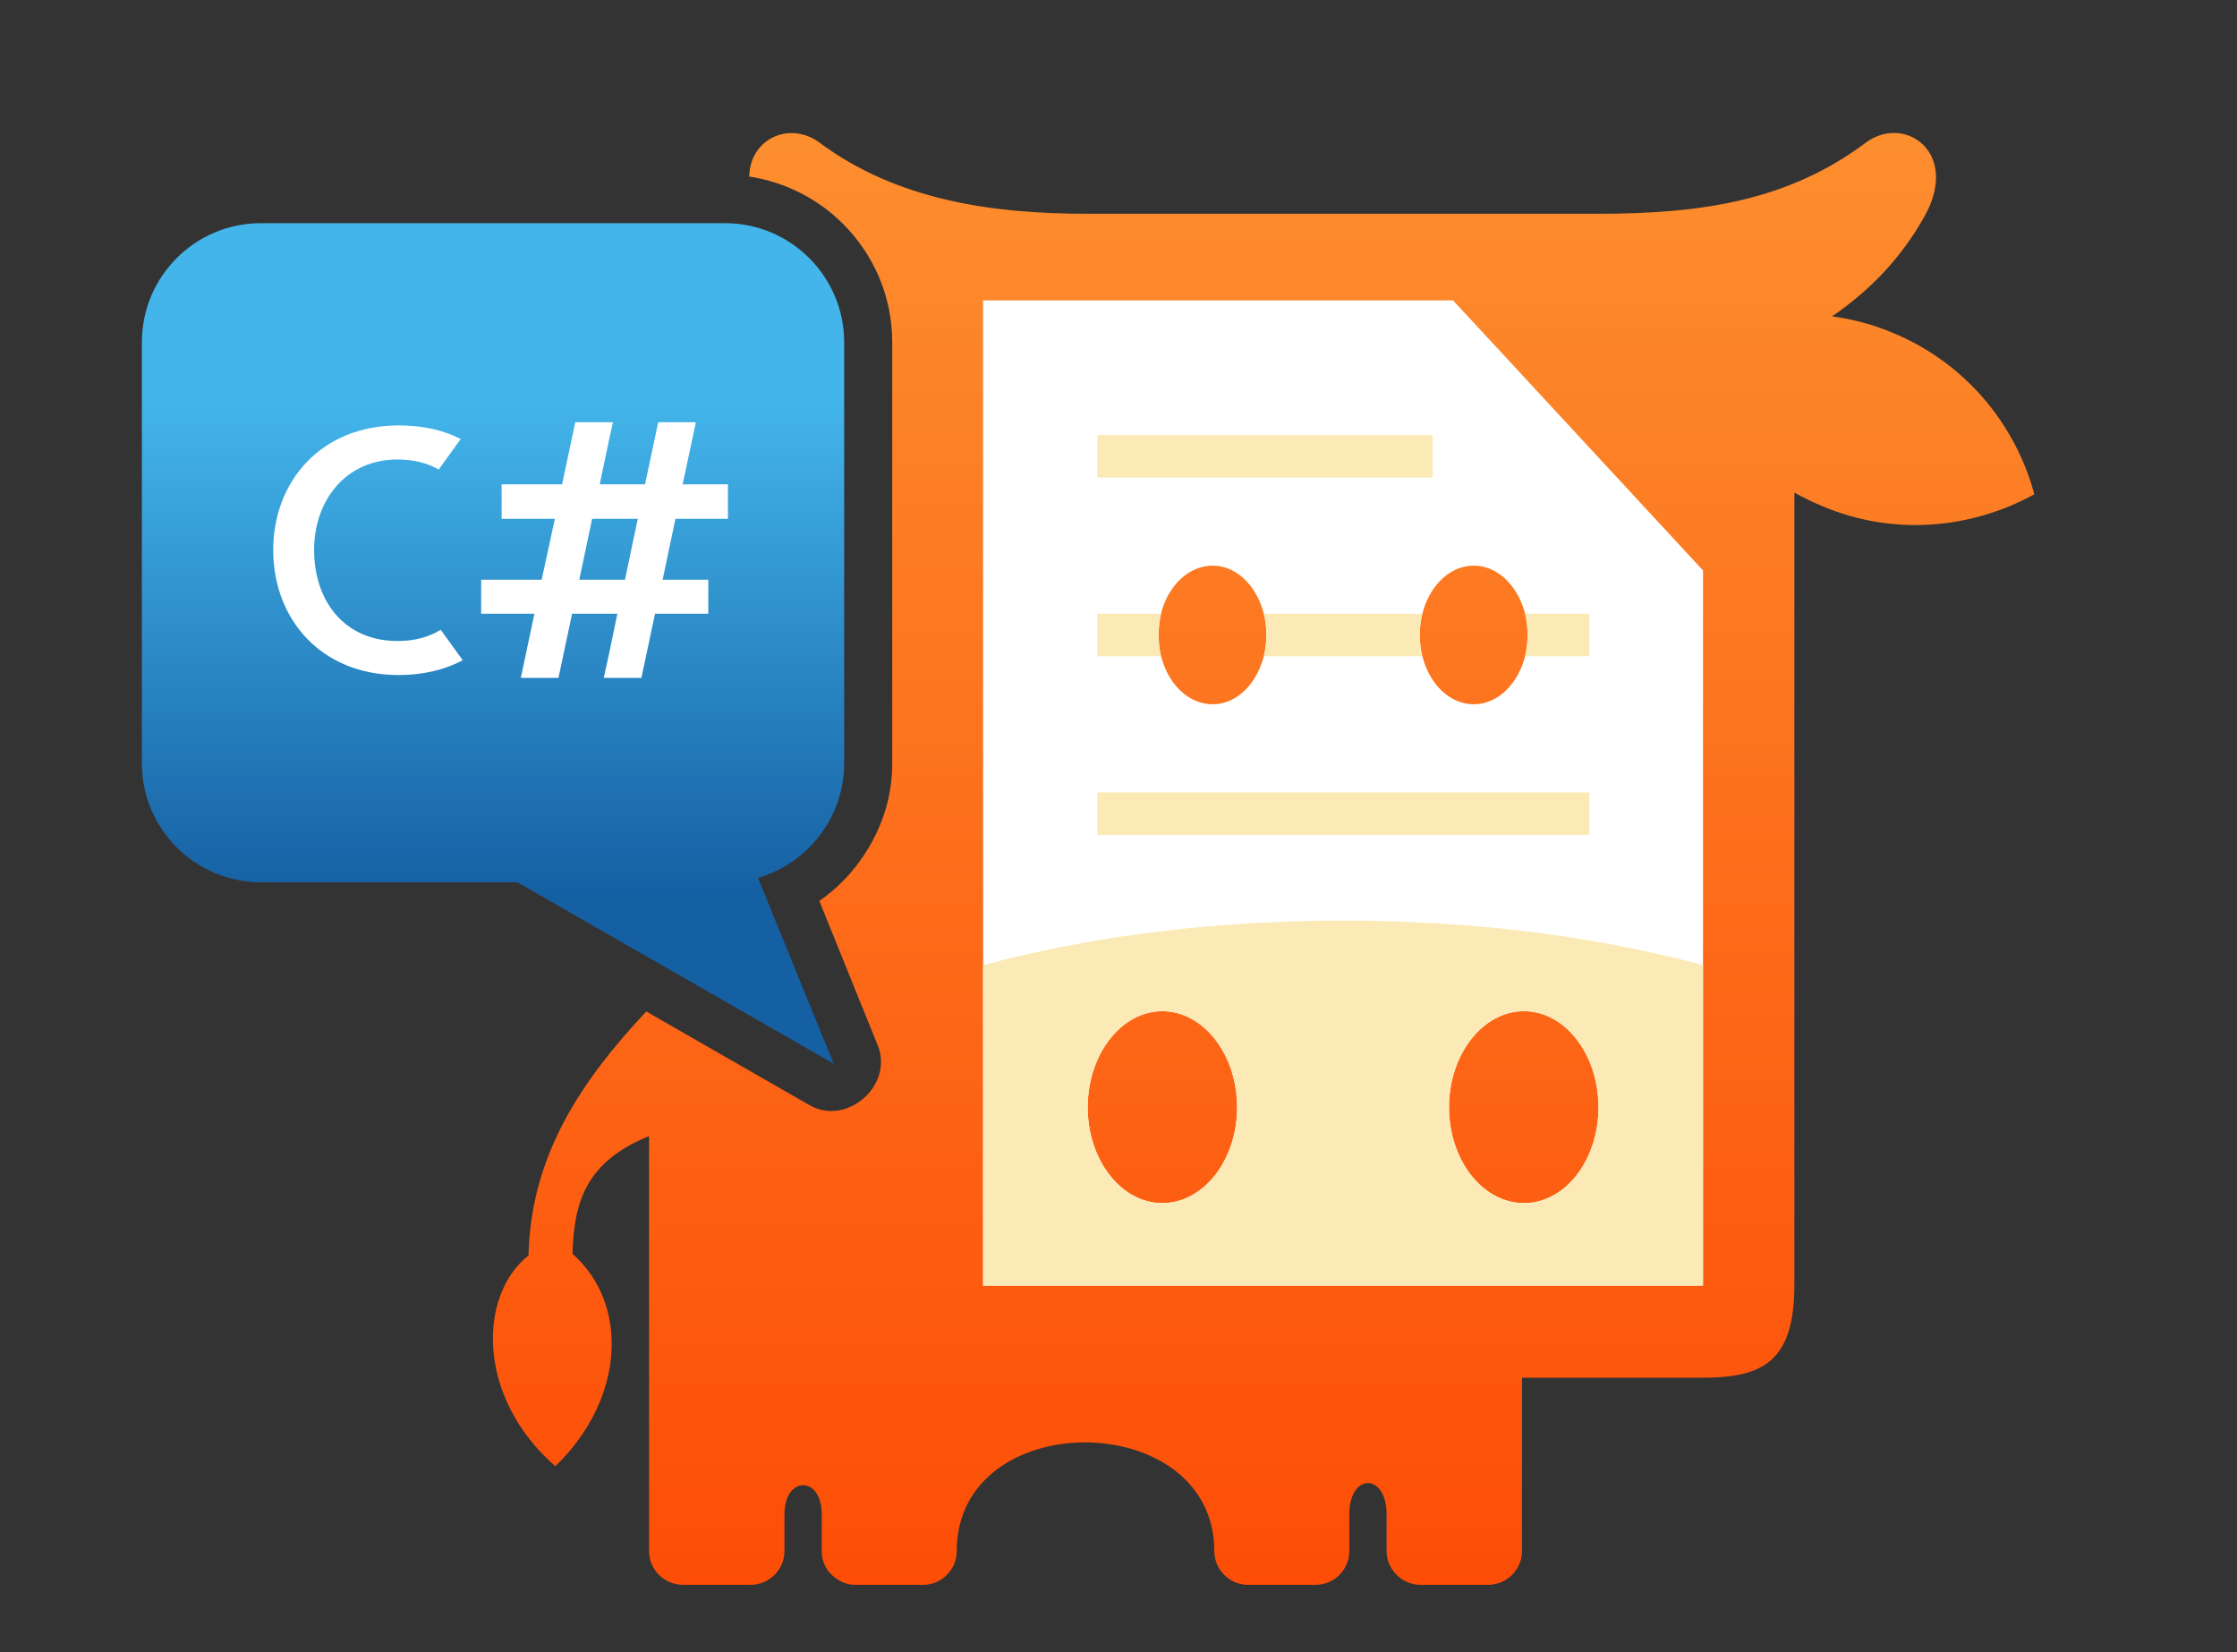 <svg width="65" height="48" viewBox="0 0 65 48" fill="none" xmlns="http://www.w3.org/2000/svg">
<rect x="0" y="0" width="65" height="48" fill="#333333" stroke="none"/>
<path d="M7.58 6.484C5.671 6.484 4.123 8.033 4.123 9.942V22.176C4.123 24.085 5.671 25.633 7.58 25.633H15.03L24.226 30.906L22.026 25.505C23.469 25.086 24.529 23.747 24.529 22.176V9.942C24.529 8.033 22.969 6.484 21.071 6.484H7.58Z" fill="url(#paint0_linear_74_17515)"/>
<path d="M54.223 4.139C52 5.804 49.52 6.211 46.459 6.211H45.993H32.036H31.571C28.835 6.211 26.053 5.816 23.807 4.139C22.945 3.511 21.793 4.023 21.77 5.129C22.829 5.292 23.772 5.781 24.494 6.502C25.378 7.387 25.925 8.598 25.925 9.936V22.17C25.925 22.613 25.867 23.043 25.751 23.451C25.681 23.695 25.588 23.951 25.46 24.219C25.087 24.999 24.517 25.686 23.807 26.174L25.506 30.377C25.972 31.529 24.61 32.728 23.527 32.111L18.778 29.387C16.927 31.366 15.426 33.531 15.356 36.476C13.889 37.64 13.842 40.597 16.136 42.599C18.184 40.62 18.266 37.861 16.636 36.43C16.671 34.905 17.044 33.741 18.86 33.008V45.067C18.86 45.602 19.302 46.045 19.849 46.045H21.805C22.352 46.045 22.794 45.602 22.794 45.067V43.996C22.794 42.867 23.877 42.867 23.877 43.996V45.067C23.877 45.335 23.981 45.579 24.168 45.754C24.342 45.928 24.587 46.045 24.854 46.045H26.822C27.357 46.045 27.799 45.602 27.799 45.067C27.799 40.83 35.284 40.876 35.284 45.067C35.284 45.602 35.726 46.045 36.262 46.045H38.229C38.765 46.045 39.207 45.602 39.207 45.067V43.996C39.207 42.785 40.289 42.785 40.289 43.996V45.067C40.289 45.335 40.406 45.579 40.581 45.754C40.755 45.928 40.999 46.045 41.279 46.045H43.235C43.782 46.045 44.224 45.602 44.224 45.067V40.027H49.462C51.243 40.027 52.139 39.549 52.139 37.314V14.313C52.396 14.453 52.652 14.581 52.931 14.697C55.003 15.582 57.273 15.372 59.112 14.36C58.565 12.334 57.121 10.565 55.05 9.692C54.456 9.436 53.839 9.273 53.234 9.191C54.328 8.446 55.248 7.492 55.922 6.281C56.721 4.854 55.942 3.863 55.031 3.863C54.761 3.863 54.479 3.95 54.223 4.139Z" fill="url(#paint1_linear_74_17515)"/>
<path fill-rule="evenodd" clip-rule="evenodd" d="M28.566 8.728H33.77V17.703C33.7 17.935 33.665 18.192 33.665 18.448C33.665 18.704 33.7 18.96 33.77 19.181V29.378C32.582 29.378 31.605 30.635 31.605 32.172C31.605 33.708 32.582 34.954 33.77 34.954V37.352H28.566V8.728ZM33.77 8.728H42.221L44.281 10.951V17.714C44.048 16.958 43.478 16.434 42.826 16.434C41.953 16.434 41.254 17.342 41.254 18.448C41.254 19.553 41.953 20.461 42.826 20.461C43.478 20.461 44.048 19.938 44.281 19.181V29.378C43.082 29.378 42.104 30.635 42.104 32.172C42.104 33.708 43.082 34.954 44.281 34.954V37.352H33.77V34.954C34.969 34.954 35.946 33.708 35.946 32.172C35.946 30.635 34.969 29.378 33.77 29.378V19.181C34.002 19.938 34.573 20.461 35.236 20.461C36.098 20.461 36.796 19.553 36.796 18.448C36.796 17.342 36.098 16.434 35.236 16.434C34.573 16.434 34.002 16.958 33.77 17.703V8.728ZM44.281 10.951L49.484 16.573V37.352H44.281V34.954C45.48 34.954 46.446 33.708 46.446 32.172C46.446 30.635 45.48 29.378 44.281 29.378V19.181C44.351 18.96 44.386 18.704 44.386 18.448C44.386 18.192 44.351 17.935 44.281 17.714V10.951Z" fill="white"/>
<path fill-rule="evenodd" clip-rule="evenodd" d="M33.77 37.352H28.566V28.039C30.173 27.609 31.919 27.271 33.77 27.05V29.378C32.582 29.378 31.605 30.635 31.605 32.172C31.605 33.708 32.582 34.954 33.77 34.954V37.352ZM44.281 37.352H33.77V34.954C34.969 34.954 35.947 33.708 35.947 32.172C35.947 30.635 34.969 29.378 33.77 29.378V27.05C35.446 26.852 37.204 26.747 39.031 26.747C40.847 26.747 42.605 26.852 44.281 27.05V29.378C43.082 29.378 42.104 30.635 42.104 32.172C42.104 33.708 43.082 34.954 44.281 34.954V37.352ZM49.484 28.039V37.352H44.281V34.954C45.48 34.954 46.446 33.708 46.446 32.172C46.446 30.635 45.48 29.378 44.281 29.378V27.05C46.132 27.271 47.889 27.609 49.484 28.039Z" fill="#FCEAB6"/>
<path fill-rule="evenodd" clip-rule="evenodd" d="M44.317 17.832H46.179V19.066H44.317C44.363 18.868 44.387 18.658 44.387 18.449C44.387 18.228 44.363 18.03 44.317 17.832ZM36.727 17.832H41.325C41.279 18.03 41.255 18.228 41.255 18.449C41.255 18.658 41.279 18.868 41.325 19.066H36.727C36.774 18.868 36.797 18.658 36.797 18.449C36.797 18.228 36.774 18.03 36.727 17.832ZM31.885 17.832H33.736C33.689 18.03 33.666 18.228 33.666 18.449C33.666 18.658 33.689 18.868 33.736 19.066H31.885V17.832ZM31.885 12.64H41.628V13.874H31.885V12.64ZM31.885 23.023H46.179V24.257H31.885V23.023Z" fill="#FCEAB6"/>
<path fill-rule="evenodd" clip-rule="evenodd" d="M11.583 12.36C12.293 12.36 12.898 12.5 13.387 12.756L12.747 13.641C12.421 13.455 12.025 13.35 11.548 13.35C10.058 13.35 9.127 14.525 9.127 15.981C9.127 17.436 9.988 18.623 11.548 18.623C12.06 18.623 12.468 18.506 12.805 18.297L13.445 19.182C12.945 19.449 12.316 19.612 11.583 19.612C9.325 19.612 7.939 17.983 7.939 15.981C7.939 13.99 9.325 12.36 11.583 12.36ZM17.682 19.694V19.065L17.543 19.694H17.682ZM13.981 16.842H15.739L16.123 15.073H14.575V14.072H16.332L16.716 12.267H17.682V12.849L17.426 14.072H17.682V15.073H17.205L16.833 16.842H17.682V17.831H16.623L16.227 19.694H15.133L15.529 17.831H13.981V16.842ZM17.682 14.072V15.073H18.532L18.16 16.842H17.682V17.831H17.939L17.682 19.065V19.694H18.637L19.033 17.831H20.581V16.842H19.254L19.626 15.073H21.151V14.072H19.836L20.22 12.267H19.126L18.742 14.072H17.682ZM17.682 12.267H17.811L17.682 12.849V12.267Z" fill="white"/>
<defs>
<linearGradient id="paint0_linear_74_17515" x1="14.326" y1="30.976" x2="14.326" y2="6.554" gradientUnits="userSpaceOnUse">
<stop stop-color="#155FA3"/>
<stop offset="0.2" stop-color="#155FA3"/>
<stop offset="0.79" stop-color="#43B5EA"/>
<stop offset="1" stop-color="#43B5EA"/>
</linearGradient>
<linearGradient id="paint1_linear_74_17515" x1="36.717" y1="46.045" x2="36.717" y2="3.316" gradientUnits="userSpaceOnUse">
<stop stop-color="#FD4D07"/>
<stop offset="1" stop-color="#FD8F2F"/>
</linearGradient>
</defs>
</svg>
